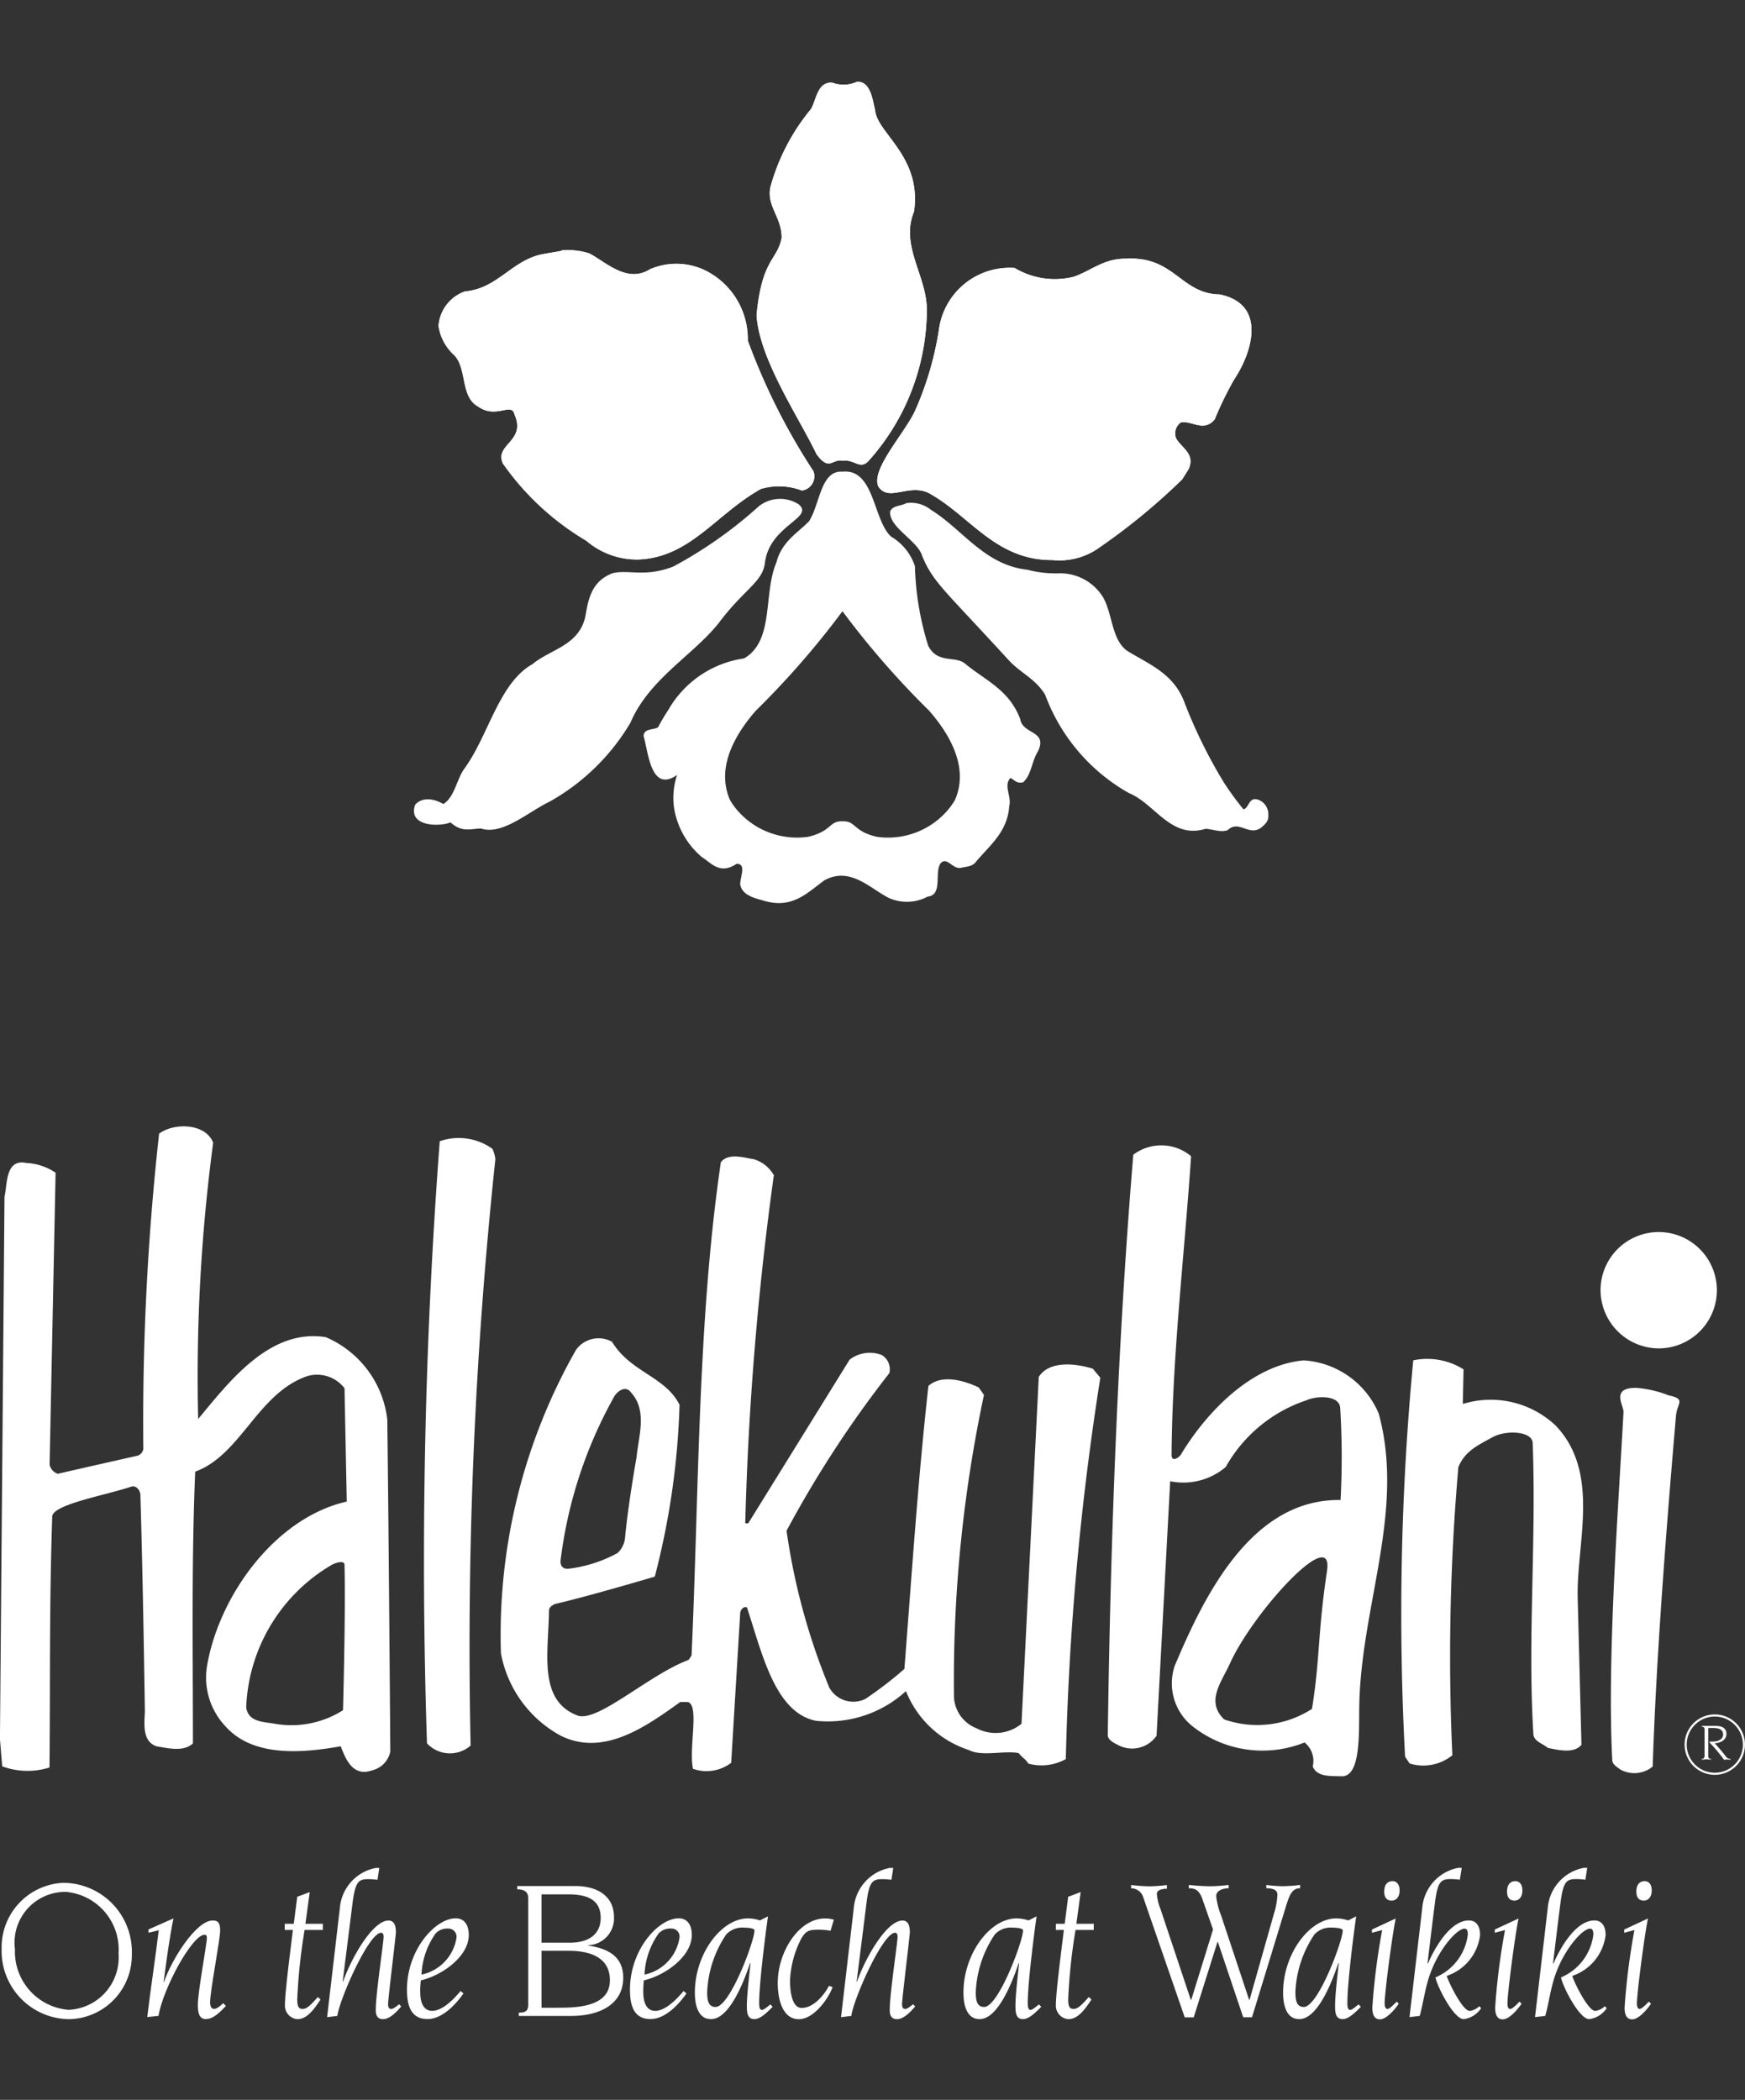 <svg xmlns="http://www.w3.org/2000/svg" xmlns:xlink="http://www.w3.org/1999/xlink" width="64" height="77" viewBox="0 0 64 77">
  <rect x="0" y="0" width="64" height="77" fill="#333333" stroke="none"/>
  <defs>
    <clipPath id="clip-path">
      <rect id="長方形_23866" data-name="長方形 23866" width="64" height="77" transform="translate(0 -2)" fill="none"/>
    </clipPath>
    <clipPath id="clip-path-2">
      <rect id="長方形_23863" data-name="長方形 23863" width="64" height="72" fill="none"/>
    </clipPath>
    <clipPath id="clip-path-3">
      <rect id="長方形_23864" data-name="長方形 23864" width="64" height="72" transform="translate(0 0)" fill="none"/>
    </clipPath>
  </defs>
  <g id="logo" transform="translate(0 2)" clip-path="url(#clip-path)">
    <g id="logo_halekulani" transform="translate(0 1)">
      <g id="グループ_17004" data-name="グループ 17004" transform="translate(0 0)" clip-path="url(#clip-path-2)">
        <g id="グループ_17009" data-name="グループ 17009" transform="translate(0.06 65.493)">
          <path id="パス_44479" data-name="パス 44479" d="M.15,166.177a2.5,2.5,0,0,0,2.485,2.583,2.344,2.344,0,0,0,2.29-2.38,2.529,2.529,0,0,0-2.515-2.62,2.368,2.368,0,0,0-2.26,2.417m.488.015a1.861,1.861,0,0,1,1.87-2.1,2.123,2.123,0,0,1,1.93,2.26,1.921,1.921,0,0,1-1.832,2.065,2.14,2.14,0,0,1-1.967-2.23" transform="translate(-0.15 -163.212)" fill="#fff" fill-rule="evenodd"/>
          <path id="パス_44480" data-name="パス 44480" d="M16.18,170.107c-.106.1-.233.21-.338.21-.09,0-.143-.09-.143-.233,0-.442.368-2.3.368-2.643,0-.255-.06-.368-.271-.368-.615,0-1.516,1.449-1.786,2.252h-.015c.1-.773.225-1.689.361-2.328l-.917.406v.12l.376-.09c-.113.953-.293,2.095-.421,3.183l.413-.045c.158-.984,1.232-2.974,1.69-2.974.045,0,.083.023.083.113,0,.24-.331,1.967-.331,2.462,0,.278.045.518.293.518.277,0,.525-.263.736-.481Z" transform="translate(-8.053 -165.145)" fill="#fff" fill-rule="evenodd"/>
          <path id="パス_44481" data-name="パス 44481" d="M25.9,165.987H26.2c-.075.616-.292,2.283-.292,2.733a.5.5,0,0,0,.45.54c.361,0,.609-.352.856-.721l-.1-.09c-.263.293-.4.436-.555.436-.135,0-.2-.067-.2-.352a20.536,20.536,0,0,1,.27-2.545h.668v-.225h-.638l.158-1.164-.458.173-.128.991H25.9Z" transform="translate(-15.517 -163.712)" fill="#fff" fill-rule="evenodd"/>
          <path id="パス_44482" data-name="パス 44482" d="M30.125,167.829c.075-.6,1.149-3.049,1.606-3.049.06,0,.091.06.091.143,0,.218-.309,2.23-.286,2.726,0,.188.09.3.263.3.248,0,.5-.27.668-.465l-.075-.082c-.075.06-.217.173-.286.173s-.12-.037-.12-.18c0-.2.286-2.515.286-2.635,0-.263-.075-.428-.27-.428-.586,0-1.367,1.381-1.667,2.237H30.32l.353-2.808c.105-.856.218-.946.593-.946a2.813,2.813,0,0,1,.33.023l.068-.435h-.127a1.632,1.632,0,0,0-1.322,1.486l-.466,3.987Z" transform="translate(-17.812 -162.401)" fill="#fff" fill-rule="evenodd"/>
          <path id="パス_44483" data-name="パス 44483" d="M38.829,167.7a1.636,1.636,0,0,1-1.284,1.359,2.812,2.812,0,0,1,.518-1.509.581.581,0,0,1,.458-.18.3.3,0,0,1,.308.33m.15,1.96c-.233.278-.653.728-1.044.728-.278,0-.436-.24-.436-.69a2.9,2.9,0,0,1,.023-.428c.773-.18,1.757-.871,1.757-1.667,0-.346-.15-.608-.48-.608-.743,0-1.787,1.149-1.787,2.613,0,.511.105,1.081.751,1.081.54,0,1.029-.525,1.321-.938Z" transform="translate(-22.146 -165.145)" fill="#fff" fill-rule="evenodd"/>
          <path id="パス_44484" data-name="パス 44484" d="M47.441,168.42c0,.263-.173.278-.345.278v.121h1.922c1.059,0,1.907-.436,1.907-1.4,0-.751-.511-1.066-1.276-1.178v-.015a.984.984,0,0,0,.938-1.029c0-.788-.631-1.141-1.419-1.141H47.036v.12c.18,0,.405.045.405.315Zm.488.1V166.43h.984c.758,0,1.524.218,1.524,1.082,0,.938-1.111,1.006-1.854,1.006Zm0-4.159h.961c.593,0,1.209.12,1.209.863,0,.54-.361.909-1.134.909H47.929Z" transform="translate(-28.128 -163.39)" fill="#fff" fill-rule="evenodd"/>
          <path id="パス_44485" data-name="パス 44485" d="M59.112,167.7a1.636,1.636,0,0,1-1.284,1.359,2.812,2.812,0,0,1,.518-1.509.582.582,0,0,1,.458-.18.294.294,0,0,1,.308.33m.15,1.96c-.233.278-.653.728-1.044.728-.277,0-.435-.24-.435-.69a2.844,2.844,0,0,1,.023-.428c.773-.18,1.757-.871,1.757-1.667,0-.346-.15-.608-.481-.608-.743,0-1.787,1.149-1.787,2.613,0,.511.1,1.081.75,1.081.541,0,1.029-.525,1.322-.938Z" transform="translate(-34.25 -165.145)" fill="#fff" fill-rule="evenodd"/>
          <path id="パス_44486" data-name="パス 44486" d="M65.968,170.042c-.068.045-.233.2-.308.2-.09,0-.105-.105-.105-.263,0-.661.2-2.283.323-3.168l-.293.15a1.431,1.431,0,0,0-.436-.075c-.991,0-1.952,1.314-1.952,2.718,0,.51.142.976.593.976.653,0,1.171-1.276,1.434-2.057l.015.015c-.06.511-.135,1.217-.135,1.532,0,.255.007.51.278.51.233,0,.5-.285.668-.45Zm-2.32-.436a4.071,4.071,0,0,1,.7-2.132.8.8,0,0,1,.653-.248c.15,0,.383.023.383.1,0,.383-.9,2.808-1.427,2.808-.225,0-.308-.165-.308-.525" transform="translate(-37.772 -165.034)" fill="#fff" fill-rule="evenodd"/>
          <path id="パス_44487" data-name="パス 44487" d="M72.615,169.47c-.143.285-.54.811-1,.811-.338,0-.428-.541-.428-1.006a3.683,3.683,0,0,1,.421-1.554c.165-.255.255-.308.608-.308a2.34,2.34,0,0,1,.458.038l.12-.406a1.071,1.071,0,0,0-.33-.045c-.938,0-1.727,1.208-1.727,2.365,0,.676.21,1.329.773,1.329s1.1-.781,1.239-1.179Z" transform="translate(-42.272 -165.145)" fill="#fff" fill-rule="evenodd"/>
          <path id="パス_44488" data-name="パス 44488" d="M76.87,167.829c.075-.6,1.149-3.049,1.607-3.049.06,0,.09.06.09.143,0,.218-.308,2.23-.286,2.726,0,.188.09.3.263.3.247,0,.5-.27.668-.465l-.075-.082c-.075.06-.217.173-.285.173s-.121-.037-.121-.18c0-.2.286-2.515.286-2.635,0-.263-.075-.428-.27-.428-.586,0-1.366,1.381-1.667,2.237h-.015l.353-2.808c.1-.856.218-.946.593-.946a2.824,2.824,0,0,1,.33.023l.067-.435h-.128a1.634,1.634,0,0,0-1.321,1.486l-.466,3.987Z" transform="translate(-45.707 -162.401)" fill="#fff" fill-rule="evenodd"/>
          <path id="パス_44489" data-name="パス 44489" d="M90.4,170.042c-.068.045-.233.2-.308.2-.09,0-.105-.105-.105-.263,0-.661.2-2.283.323-3.168l-.293.15a1.434,1.434,0,0,0-.436-.075c-.99,0-1.952,1.314-1.952,2.718,0,.51.143.976.593.976.653,0,1.172-1.276,1.434-2.057l.015.015c-.06.511-.135,1.217-.135,1.532,0,.255.008.51.277.51.233,0,.5-.285.669-.45Zm-2.32-.436a4.071,4.071,0,0,1,.7-2.132.8.8,0,0,1,.653-.248c.15,0,.382.023.382.1,0,.383-.9,2.808-1.426,2.808-.225,0-.308-.165-.308-.525" transform="translate(-52.353 -165.034)" fill="#fff" fill-rule="evenodd"/>
          <path id="パス_44490" data-name="パス 44490" d="M96.03,165.987h.293c-.075.616-.293,2.283-.293,2.733a.5.5,0,0,0,.451.54c.36,0,.608-.352.855-.721l-.1-.09c-.263.293-.4.436-.555.436-.135,0-.2-.067-.2-.352a20.536,20.536,0,0,1,.27-2.545h.668v-.225h-.638l.158-1.164-.458.173-.128.991H96.03Z" transform="translate(-57.364 -163.712)" fill="#fff" fill-rule="evenodd"/>
          <path id="パス_44491" data-name="パス 44491" d="M106.975,168.8h.323l1.209-3.949c.15-.488.232-.781.555-.781v-.12a6.21,6.21,0,0,1-.646.045,5.237,5.237,0,0,1-.593-.045v.12c.225,0,.406.053.406.233a2.658,2.658,0,0,1-.128.706l-.893,3.154h-.015l-1.028-3.093a2.814,2.814,0,0,1-.181-.706c0-.233.286-.293.458-.293v-.12c-.225.023-.45.045-.675.045-.263,0-.525-.023-.788-.045v.12c.2,0,.375.037.5.4l.39,1.111-.8,2.583h-.015l-1.118-3.349a1.817,1.817,0,0,1-.128-.541c0-.15.218-.187.368-.187v-.135a5.787,5.787,0,0,1-.623.045c-.233,0-.458-.023-.69-.045v.12a.462.462,0,0,1,.451.345l1.516,4.385h.33l.871-2.763h.015Z" transform="translate(-61.439 -163.323)" fill="#fff" fill-rule="evenodd"/>
          <path id="パス_44492" data-name="パス 44492" d="M119.464,170.042c-.067.045-.233.2-.307.2-.09,0-.105-.105-.105-.263,0-.661.195-2.283.323-3.168l-.293.15a1.434,1.434,0,0,0-.436-.075c-.991,0-1.952,1.314-1.952,2.718,0,.51.142.976.593.976.654,0,1.172-1.276,1.434-2.057l.015.015c-.06.511-.135,1.217-.135,1.532,0,.255.007.51.278.51.232,0,.5-.285.668-.45Zm-2.32-.436a4.067,4.067,0,0,1,.7-2.132.8.8,0,0,1,.653-.248c.15,0,.384.023.384.1,0,.383-.9,2.808-1.427,2.808-.225,0-.308-.165-.308-.525" transform="translate(-69.695 -165.034)" fill="#fff" fill-rule="evenodd"/>
          <path id="パス_44493" data-name="パス 44493" d="M125.683,168.026c-.18.188-.285.271-.338.271s-.105-.053-.105-.21c0-.353.263-2.41.406-3.108l-.871.405v.12c.128-.037.248-.067.375-.1a24.281,24.281,0,0,0-.361,2.838c0,.278.083.436.278.436.232,0,.533-.345.69-.571Zm-.458-4.032c0,.27.15.33.271.33.18,0,.293-.15.293-.368,0-.293-.166-.346-.255-.346-.151,0-.308.083-.308.383" transform="translate(-74.517 -163.123)" fill="#fff" fill-rule="evenodd"/>
          <path id="パス_44494" data-name="パス 44494" d="M128.56,167.829c.113-.375.2-1.051.391-1.562.33-.908.976-1.637,1.254-1.637.067,0,.12.038.12.218a1.959,1.959,0,0,1-1.186,1.569c.045.293.661,1.531,1.036,1.531a.911.911,0,0,0,.638-.4l-.067-.075a.605.605,0,0,1-.353.173c-.256,0-.759-1.014-.841-1.284a1.81,1.81,0,0,0,1.223-1.5c0-.286-.112-.533-.413-.533-.69,0-1.269,1.036-1.5,1.584l-.015-.015c.1-.826.2-1.666.263-2.14.1-.856.218-.946.593-.946a2.812,2.812,0,0,1,.33.023l.068-.435h-.127a1.634,1.634,0,0,0-1.322,1.486l-.466,3.987Z" transform="translate(-76.551 -162.401)" fill="#fff" fill-rule="evenodd"/>
          <path id="パス_44495" data-name="パス 44495" d="M136.851,168.026c-.18.188-.286.271-.338.271-.068,0-.105-.053-.105-.21,0-.353.263-2.41.406-3.108l-.871.405v.12c.128-.037.248-.067.375-.1a24.37,24.37,0,0,0-.361,2.838c0,.278.083.436.278.436.233,0,.533-.345.69-.571Zm-.458-4.032c0,.27.15.33.27.33.18,0,.292-.15.292-.368,0-.293-.165-.346-.255-.346-.15,0-.307.083-.307.383" transform="translate(-81.18 -163.123)" fill="#fff" fill-rule="evenodd"/>
          <path id="パス_44496" data-name="パス 44496" d="M139.981,167.829c.113-.375.2-1.051.39-1.562.33-.908.976-1.637,1.254-1.637.067,0,.12.038.12.218a1.96,1.96,0,0,1-1.186,1.569c.045.293.66,1.531,1.036,1.531a.912.912,0,0,0,.638-.4l-.068-.075a.6.6,0,0,1-.353.173c-.255,0-.758-1.014-.841-1.284a1.81,1.81,0,0,0,1.224-1.5c0-.286-.113-.533-.413-.533-.691,0-1.269,1.036-1.5,1.584l-.015-.015c.1-.826.2-1.666.263-2.14.105-.856.218-.946.593-.946a2.807,2.807,0,0,1,.33.023l.068-.435h-.128a1.633,1.633,0,0,0-1.322,1.486l-.465,3.987Z" transform="translate(-83.367 -162.401)" fill="#fff" fill-rule="evenodd"/>
          <path id="パス_44497" data-name="パス 44497" d="M148.612,168.026c-.18.188-.285.271-.338.271s-.1-.053-.1-.21c0-.353.263-2.41.405-3.108l-.871.405v.12c.128-.037.248-.067.375-.1a24.36,24.36,0,0,0-.361,2.838c0,.278.083.436.278.436.233,0,.533-.345.691-.571Zm-.458-4.032c0,.27.15.33.27.33.18,0,.293-.15.293-.368,0-.293-.165-.346-.255-.346-.15,0-.308.083-.308.383" transform="translate(-88.198 -163.123)" fill="#fff" fill-rule="evenodd"/>
        </g>
      </g>
      <g id="グループ_17006" data-name="グループ 17006" transform="translate(0 0)" clip-path="url(#clip-path-3)">
        <g id="グループ_17010" data-name="グループ 17010" transform="translate(0 38.303)">
          <path id="パス_44498" data-name="パス 44498" d="M148.611,119.028c.661.138.317.275.275.757-.248,2.9-.716,8.465-.853,12.855a1.06,1.06,0,0,1-1.184.111c-.138-.1-.3-.193-.3-.358-.193-3.7.22-9.18.413-12.745.014-.248-.482-.894.455-.894a4.058,4.058,0,0,1,1.2.275" transform="translate(-87.418 -109.166)" fill="#fff" fill-rule="evenodd"/>
          <path id="パス_44499" data-name="パス 44499" d="M145.563,106.722a2.133,2.133,0,1,1,2.133,2.133,2.144,2.144,0,0,1-2.133-2.133" transform="translate(-86.861 -100.714)" fill="#fff" fill-rule="evenodd"/>
          <path id="パス_44500" data-name="パス 44500" d="M129.75,116.535l-.028,1.266a3.471,3.471,0,0,1,3.414.8c1.651,1.748.743,4.322.8,6.331l.138,5.368c-.275.33-.853.193-1.238.11-.194-.165-.469-.22-.523-.468-.22-3.5.109-7.02-.028-10.709-.014-.44-.977-.482-1.459-.22-.606.331-1.019.523-1.266,1.1a79.614,79.614,0,0,0-.221,10.57,1.694,1.694,0,0,1-1.569.3l-.165-.248a98.436,98.436,0,0,1,.3-14.534,2.5,2.5,0,0,1,1.844.331" transform="translate(-76.072 -107.622)" fill="#fff" fill-rule="evenodd"/>
          <path id="パス_44501" data-name="パス 44501" d="M41.068,96.447a1.2,1.2,0,0,1,.11.386,169.183,169.183,0,0,0-.908,21.5,1.147,1.147,0,0,1-1.6-.083,204.333,204.333,0,0,1,.468-22.077,2.115,2.115,0,0,1,1.927.275" transform="translate(-23.01 -95.628)" fill="#fff" fill-rule="evenodd"/>
          <path id="パス_44502" data-name="パス 44502" d="M108.788,112.314c.275-1.762-2.712,1.514-3.551,3.372-.316.7-.908,1.4-.22,2.065a3.7,3.7,0,0,0,3.221-.385c.3-1.845.207-2.781.551-5.052m-5.368-4.259c.963-1.6,2.615-3.3,4.514-3.469a3.2,3.2,0,0,1,2.753,1.954c.977,3.593-.675,7.1-.716,10.791-.014.963.055,2.546-.661,2.505-.426-.014-.88.027-1.046-.358a.856.856,0,0,0-.3-.881,4.136,4.136,0,0,1-4.156-.633,2.014,2.014,0,0,1-.606-2.175c1.046-2.477,2.78-6.138,6.084-6.083a29.743,29.743,0,0,0-.014-3.386c-.042-.468-.867-.44-1.225-.275a5.32,5.32,0,0,0-2.973,2.45,2.4,2.4,0,0,1-2.037.523l-.5,9.332a1.09,1.09,0,0,1-1.376.358c-.2-.1-.413-.206-.413-.385.1-7.088.358-14.314.936-21.278a1.7,1.7,0,0,1,2.12.055c-.248,3.661-.688,7.295-.716,10.928-.014.317.261.124.331.028" transform="translate(-60.12 -96.005)" fill="#fff" fill-rule="evenodd"/>
          <path id="パス_44503" data-name="パス 44503" d="M50.464,108.78c.069-.784.413-1.734-.193-2.4-.192-.275-.468-.082-.605.11a16.326,16.326,0,0,0-1.982,6.014c-.041.3.165.344.289.331a4.97,4.97,0,0,0,1.8-.578.885.885,0,0,0,.275-.578c.1-1.129.413-2.9.413-2.9M55.5,98.424a114.056,114.056,0,0,0-1.046,12.745h.11l3.717-6A1.212,1.212,0,0,1,59.465,105a.613.613,0,0,1,.275.661,40.138,40.138,0,0,0-3.771,5.781,23.73,23.73,0,0,0,1.569,5.754,1.007,1.007,0,0,0,1.321.413,14.14,14.14,0,0,0,1.432-1.1c.275-3.524.5-6.965.881-10.378.495-.44,1.322-.192,1.844.056l.193.275a50.316,50.316,0,0,0-1.1,11.066,1.291,1.291,0,0,0,.826,1.156,1.5,1.5,0,0,0,1.651-.165l.633-12.718c.386-.605,1.349-.5,1.983-.3l.275.33a104.948,104.948,0,0,0-1.266,13.984,1.837,1.837,0,0,1-1.376.165c-.124-.193-.152-.152-.358-.386-.523-.1-1.363.137-1.817-.11a3.71,3.71,0,0,1-2.312-2.161,4.251,4.251,0,0,1-3.3,1.088c-1.514-.3-1.982-2.505-2.532-4.157-.138-.055-.248.111-.248.22l-.33,5.478a1.493,1.493,0,0,1-1.4.22c-.165-.771.248-2.339-.193-2.45h-.275c-1.266.909-2.808,2.01-4.377,1.239a4.33,4.33,0,0,1-2.2-3.028,21.132,21.132,0,0,1,2.752-11.121,1.017,1.017,0,0,1,1.322-.3c.688,1.129,1.954,1.266,2.477,2.312a28.1,28.1,0,0,1-.908,6.3s-2.313.688-3.606.991c-.1.014-.275.124-.275.248-.014,1.541-.413,3.3,1.046,3.854.73.275,2.643-1.514,4.074-2.037l.11-.165c.275-6.056.221-12.277,1.074-18.085.275-.358.853-.165,1.211-.111a1.257,1.257,0,0,1,.743.606" transform="translate(-27.121 -96.614)" fill="#fff" fill-rule="evenodd"/>
          <path id="パス_44504" data-name="パス 44504" d="M12.58,116.4s.1-3.592.055-5.34c0-.179-.317-.083-.468,0a6.34,6.34,0,0,0-3.138,5.23c.083.55.661.523,1.074.6a3.534,3.534,0,0,0,2.478-.5M7.818,95.58a64.855,64.855,0,0,0-.55,10.13c1.128-1.349,2.615-3.331,4.68-3a3.752,3.752,0,0,1,2.257,3.028c.055,4.446.11,12.167.11,12.167a.89.89,0,0,1-.661.688c-.688.247-.963-.358-1.156-.881-1.4.248-3.221.413-4.239-.743a2.6,2.6,0,0,1-.661-2.23c.44-2.533,2.477-5.4,5.12-6l-.083-4.157a1.271,1.271,0,0,0-1.376-.44c-1.817.633-2.422,2.89-4.1,3.5-.138,3.276-.083,6.634-.083,9.965-.358.33-.936.165-1.322.11-.523-.165-.468-.771-.44-1.266,0,0-.069-4.859-.165-7.956,0-.138-.138-.371-.344-.3-1,.33-2.931.661-2.89,1.115-.11,3.3-.069,6.014-.1,9.18a2.68,2.68,0,0,1-1.734-.042l-.083-1L.165,97.562c.11-.468.027-1.4.8-1.239a2.085,2.085,0,0,1,1.074.358l-.22,10.709a.459.459,0,0,0,.3.33s1.748-.4,2.918-.661a.312.312,0,0,0,.22-.248,95.8,95.8,0,0,1,.578-11.562c.55-.413,1.707-.385,1.982.33" transform="translate(0 -94.981)" fill="#fff" fill-rule="evenodd"/>
        </g>
        <g id="グループ_17011" data-name="グループ 17011" transform="translate(15.184 0)">
          <path id="パス_44505" data-name="パス 44505" d="M72.355,44.528a2.6,2.6,0,0,0-.154-.34c-.446-.824-1.209-1.153-1.869-1.7-.371-.309-1.018.016-1.358-.665a10.686,10.686,0,0,1-.485-2.911,1.974,1.974,0,0,0-.873-1.084c-.664-.6-.607-2.5-1.779-2.382-.809-.062-.825,1.184-1.231,1.816-.437.452-1,.743-1.2,1.52-.486,1.132-.065,2.863-1.182,3.511a3.825,3.825,0,0,0-2.781,1.891q-.2.3-.373.632c-.177.114-.517.033-.533.324.177.583.258,2.1,1.229,1.428a2.617,2.617,0,0,0-.1,1.274,2.991,2.991,0,0,0,1.021,1.747c.308.178.635.659,1.262.235.363,0,.141.445.13.751.072.4.5.5.857.6,1.069.324,1.619-.306,2.233-.744.938-.518,1.666.292,2.362.646a1.625,1.625,0,0,0,1.423-.048c.567-.065.243-.857.469-1.213.227-.275.438.194.728.161.21-.048.421-.048.55-.194.464-.571,1.119-1.054,1.234-1.941.006-.043.009-.085.012-.13.1-.356-.226-.76.049-1.036.146.081.226.211.453.163.306-.244.323-.778.55-1.133.372-.776-.55-.615-.648-1.181m-5.265,4.308c-.869-.2-.749-.579-1.253-.567-.506-.012-.385.363-1.254.567a2.89,2.89,0,0,1-2.621-.99,2.56,2.56,0,0,1-.251-.357c-.55-1.245.275-2.507.939-3.267l.03-.031h0a31.31,31.31,0,0,0,3.156-3.625,31.325,31.325,0,0,0,3.154,3.624l.032.033c.663.76,1.489,2.022.938,3.267a2.594,2.594,0,0,1-.251.356,2.887,2.887,0,0,1-2.62.991" transform="translate(-50.117 -21.15)" fill="#fff" fill-rule="evenodd"/>
          <path id="パス_44506" data-name="パス 44506" d="M71.01,13.656c.469.643.57.158.955.238.444-.06.647.361.969-.012a8.337,8.337,0,0,0,2.12-5.517c0-1.261-.986-2.345-.469-3.608.293-2.026-1.367-2.875-1.428-3.724C73.076.75,73.012-.039,72.49,0a1.192,1.192,0,0,1-.9.033c-.534-.049-.583.582-.776.955a7.646,7.646,0,0,0-1.473,2.782c-.226.744.4,1.164.388,1.957-.173.846-.718.745-.921,2.828.1,1.617,1.538,3.72,2.2,5.1" transform="translate(-56.246 0)" fill="#fff" fill-rule="evenodd"/>
          <path id="パス_44507" data-name="パス 44507" d="M79.823,24.439c.4.606,1.192-.2,1.962.3,1.44.842,2.385,2.406,4.425,2.391a2.507,2.507,0,0,0,1.73-.47,23.11,23.11,0,0,0,3.026-2.492l.242-.388c.228-.565-.275-.761-.469-1.116a.491.491,0,0,1,.178-.583c.412-.072.837.372,1.241-.113a12.375,12.375,0,0,1,.709-1.456c.687-1.032,1.191-2.77-.527-3.122-1.434-.021-1.658-1.407-3.429-1.311-.809-.016-1.278.437-1.924.663a2.855,2.855,0,0,1-2.168-.323,2.617,2.617,0,0,0-2.782,2.3,11.737,11.737,0,0,1-.858,2.908c-.365.829-1.659,2.184-1.355,2.812" transform="translate(-62.789 -9.594)" fill="#fff" fill-rule="evenodd"/>
          <path id="パス_44508" data-name="パス 44508" d="M41.341,21.041c.663.468,1.23-.179,1.331.287.445.99-.748,1.092-.425,1.8a9.842,9.842,0,0,0,3.058,2.831,2.853,2.853,0,0,0,1.917.688c1.9-.081,2.839-1.666,4.488-2.588a2.336,2.336,0,0,1,1.5.059.526.526,0,0,0,.426-.707,23.426,23.426,0,0,1-2.408-4.792,2.81,2.81,0,0,0-1.424-2.5,2.426,2.426,0,0,0-2.168-.113c-.826.517-1.585-.243-2.216-.582a2.552,2.552,0,0,0-1.018-.113v.016c-.243.048-.486.081-.728.129-1.1.227-1.634,1.261-2.815,1.359a1.45,1.45,0,0,0-.971,1.261,1.781,1.781,0,0,0,.534,1.036c.534.469.243,1.568.922,1.925" transform="translate(-38.985 -9.132)" fill="#fff" fill-rule="evenodd"/>
          <path id="パス_44509" data-name="パス 44509" d="M73.157,1.033c.061.85,1.721,1.7,1.428,3.725-.516,1.262.47,2.346.47,3.607a8.336,8.336,0,0,1-2.12,5.517c-.323.373-.526-.048-.969.012-.385-.08-.486.405-.955-.238-.661-1.38-2.1-3.482-2.2-5.1.2-2.083.748-1.983.921-2.828.008-.792-.615-1.212-.388-1.957A7.649,7.649,0,0,1,70.816.989c.194-.372.242-1,.777-.955A1.192,1.192,0,0,0,72.49,0c.522-.04.586.748.667,1.031" transform="translate(-56.246 0)" fill="#fff"/>
          <path id="パス_44510" data-name="パス 44510" d="M45.417,15.427c.632.34,1.39,1.1,2.216.582a2.426,2.426,0,0,1,2.168.113,2.811,2.811,0,0,1,1.424,2.5,23.416,23.416,0,0,0,2.407,4.792.525.525,0,0,1-.425.707,2.337,2.337,0,0,0-1.5-.059c-1.649.921-2.587,2.507-4.488,2.587a2.851,2.851,0,0,1-1.917-.688,9.842,9.842,0,0,1-3.058-2.831c-.324-.707.869-.809.424-1.8-.1-.466-.668.181-1.331-.287-.68-.357-.388-1.457-.922-1.925a1.786,1.786,0,0,1-.534-1.036,1.451,1.451,0,0,1,.971-1.261c1.181-.1,1.714-1.132,2.815-1.359.243-.048.486-.081.729-.129v-.016a2.552,2.552,0,0,1,1.018.113" transform="translate(-38.984 -9.132)" fill="#fff"/>
          <path id="パス_44511" data-name="パス 44511" d="M92.34,17.393c1.718.352,1.213,2.09.526,3.122a12.489,12.489,0,0,0-.709,1.456c-.4.485-.829.041-1.24.113a.49.49,0,0,0-.178.583c.194.355.7.55.469,1.115l-.242.388a23.14,23.14,0,0,1-3.027,2.492,2.5,2.5,0,0,1-1.73.469c-2.039.016-2.985-1.549-4.424-2.39-.769-.506-1.559.3-1.962-.3-.3-.627.99-1.983,1.355-2.812a11.748,11.748,0,0,0,.857-2.908,2.617,2.617,0,0,1,2.783-2.3,2.853,2.853,0,0,0,2.168.323c.647-.227,1.115-.679,1.924-.663,1.772-.1,2,1.289,3.43,1.311" transform="translate(-62.789 -9.594)" fill="#fff"/>
          <path id="パス_44512" data-name="パス 44512" d="M51.77,38.129c.571.5-1.088.76-1.249,2.156-.1.707-.748.931-1.7,2.2-.923,1.161-2.552,2.047-3.231,3.648a7.977,7.977,0,0,1-2.945,2.881c-.809.388-1.752,1.257-2.539.994-.425.021-.709.141-1.112-.222-.4.162-1.578.162-1.3-.644.129-.161.47-.348,1.036-.031.421-.26.484-.922.792-1.328.873-1.213,1.246-3.106,2.475-3.8.681-.566,1.772-.688,1.958-1.845.114-.7.3-1.228.983-1.491.586-.142,1.193.161,2.225-.244A15.784,15.784,0,0,0,50.3,38.193a1.26,1.26,0,0,1,1.47-.065" transform="translate(-37.653 -22.629)" fill="#fff"/>
          <path id="パス_44513" data-name="パス 44513" d="M94.437,49.175c-.338-.114-.322.291-.533.356a10.754,10.754,0,0,1-.711-.971,18.1,18.1,0,0,1-1.472-2.994c-.39-1-1.247-1.343-2.024-1.811-.629-.372-.581-1.343-.937-1.989a1.845,1.845,0,0,0-1.6-.891,4.117,4.117,0,0,1-1.18-.13c-1.585-.177-2.363-1.471-3.544-2.2a1.162,1.162,0,0,0-.9-.243c-.2.114-.494.077-.592.3-.06.586,1.013,1.072,1.175,1.638.4.97.808,1.234,3.185,3.834.411.447.988.68,1.327,1.261A6.87,6.87,0,0,0,89.7,48.933c.972.4,1.537,1.7,2.815,1.31.276.016.55.146.809.049.406-.389.763.226,1.214-.081.13-.113.292-.226.275-.47a.567.567,0,0,0-.373-.565" transform="translate(-63.48 -22.852)" fill="#fff"/>
        </g>
        <g id="グループ_17012" data-name="グループ 17012" transform="translate(61.785 59.866)">
          <path id="パス_44514" data-name="パス 44514" d="M154.865,150.591c-.006.1-.056.108-.1.108v.031c.066-.006.132-.012.192-.012a1.214,1.214,0,0,1,.144.012V150.7c-.056,0-.1-.012-.1-.108v-1.024h.192c.182,0,.353.05.353.234,0,.2-.214.264-.384.264-.04,0-.073,0-.1,0a.016.016,0,0,0-.017.018c0,.012.023.036.111.13a5.93,5.93,0,0,1,.426.521.744.744,0,0,1,.118-.012.689.689,0,0,1,.115.012V150.7a.2.2,0,0,1-.169-.089c-.128-.173-.269-.328-.409-.487.206,0,.431-.114.431-.339,0-.209-.157-.294-.394-.294h-.508v.031c.046,0,.1.011.1.1Z" transform="translate(-154.134 -149.07)" fill="#fff" fill-rule="evenodd"/>
          <path id="パス_44515" data-name="パス 44515" d="M154.315,150.664a1.107,1.107,0,1,1,1.107-1.107,1.109,1.109,0,0,1-1.107,1.107m0-2.137a1.03,1.03,0,1,0,1.03,1.03,1.031,1.031,0,0,0-1.03-1.03" transform="translate(-153.208 -148.449)" fill="#fff"/>
        </g>
      </g>
    </g>
  </g>
</svg>
